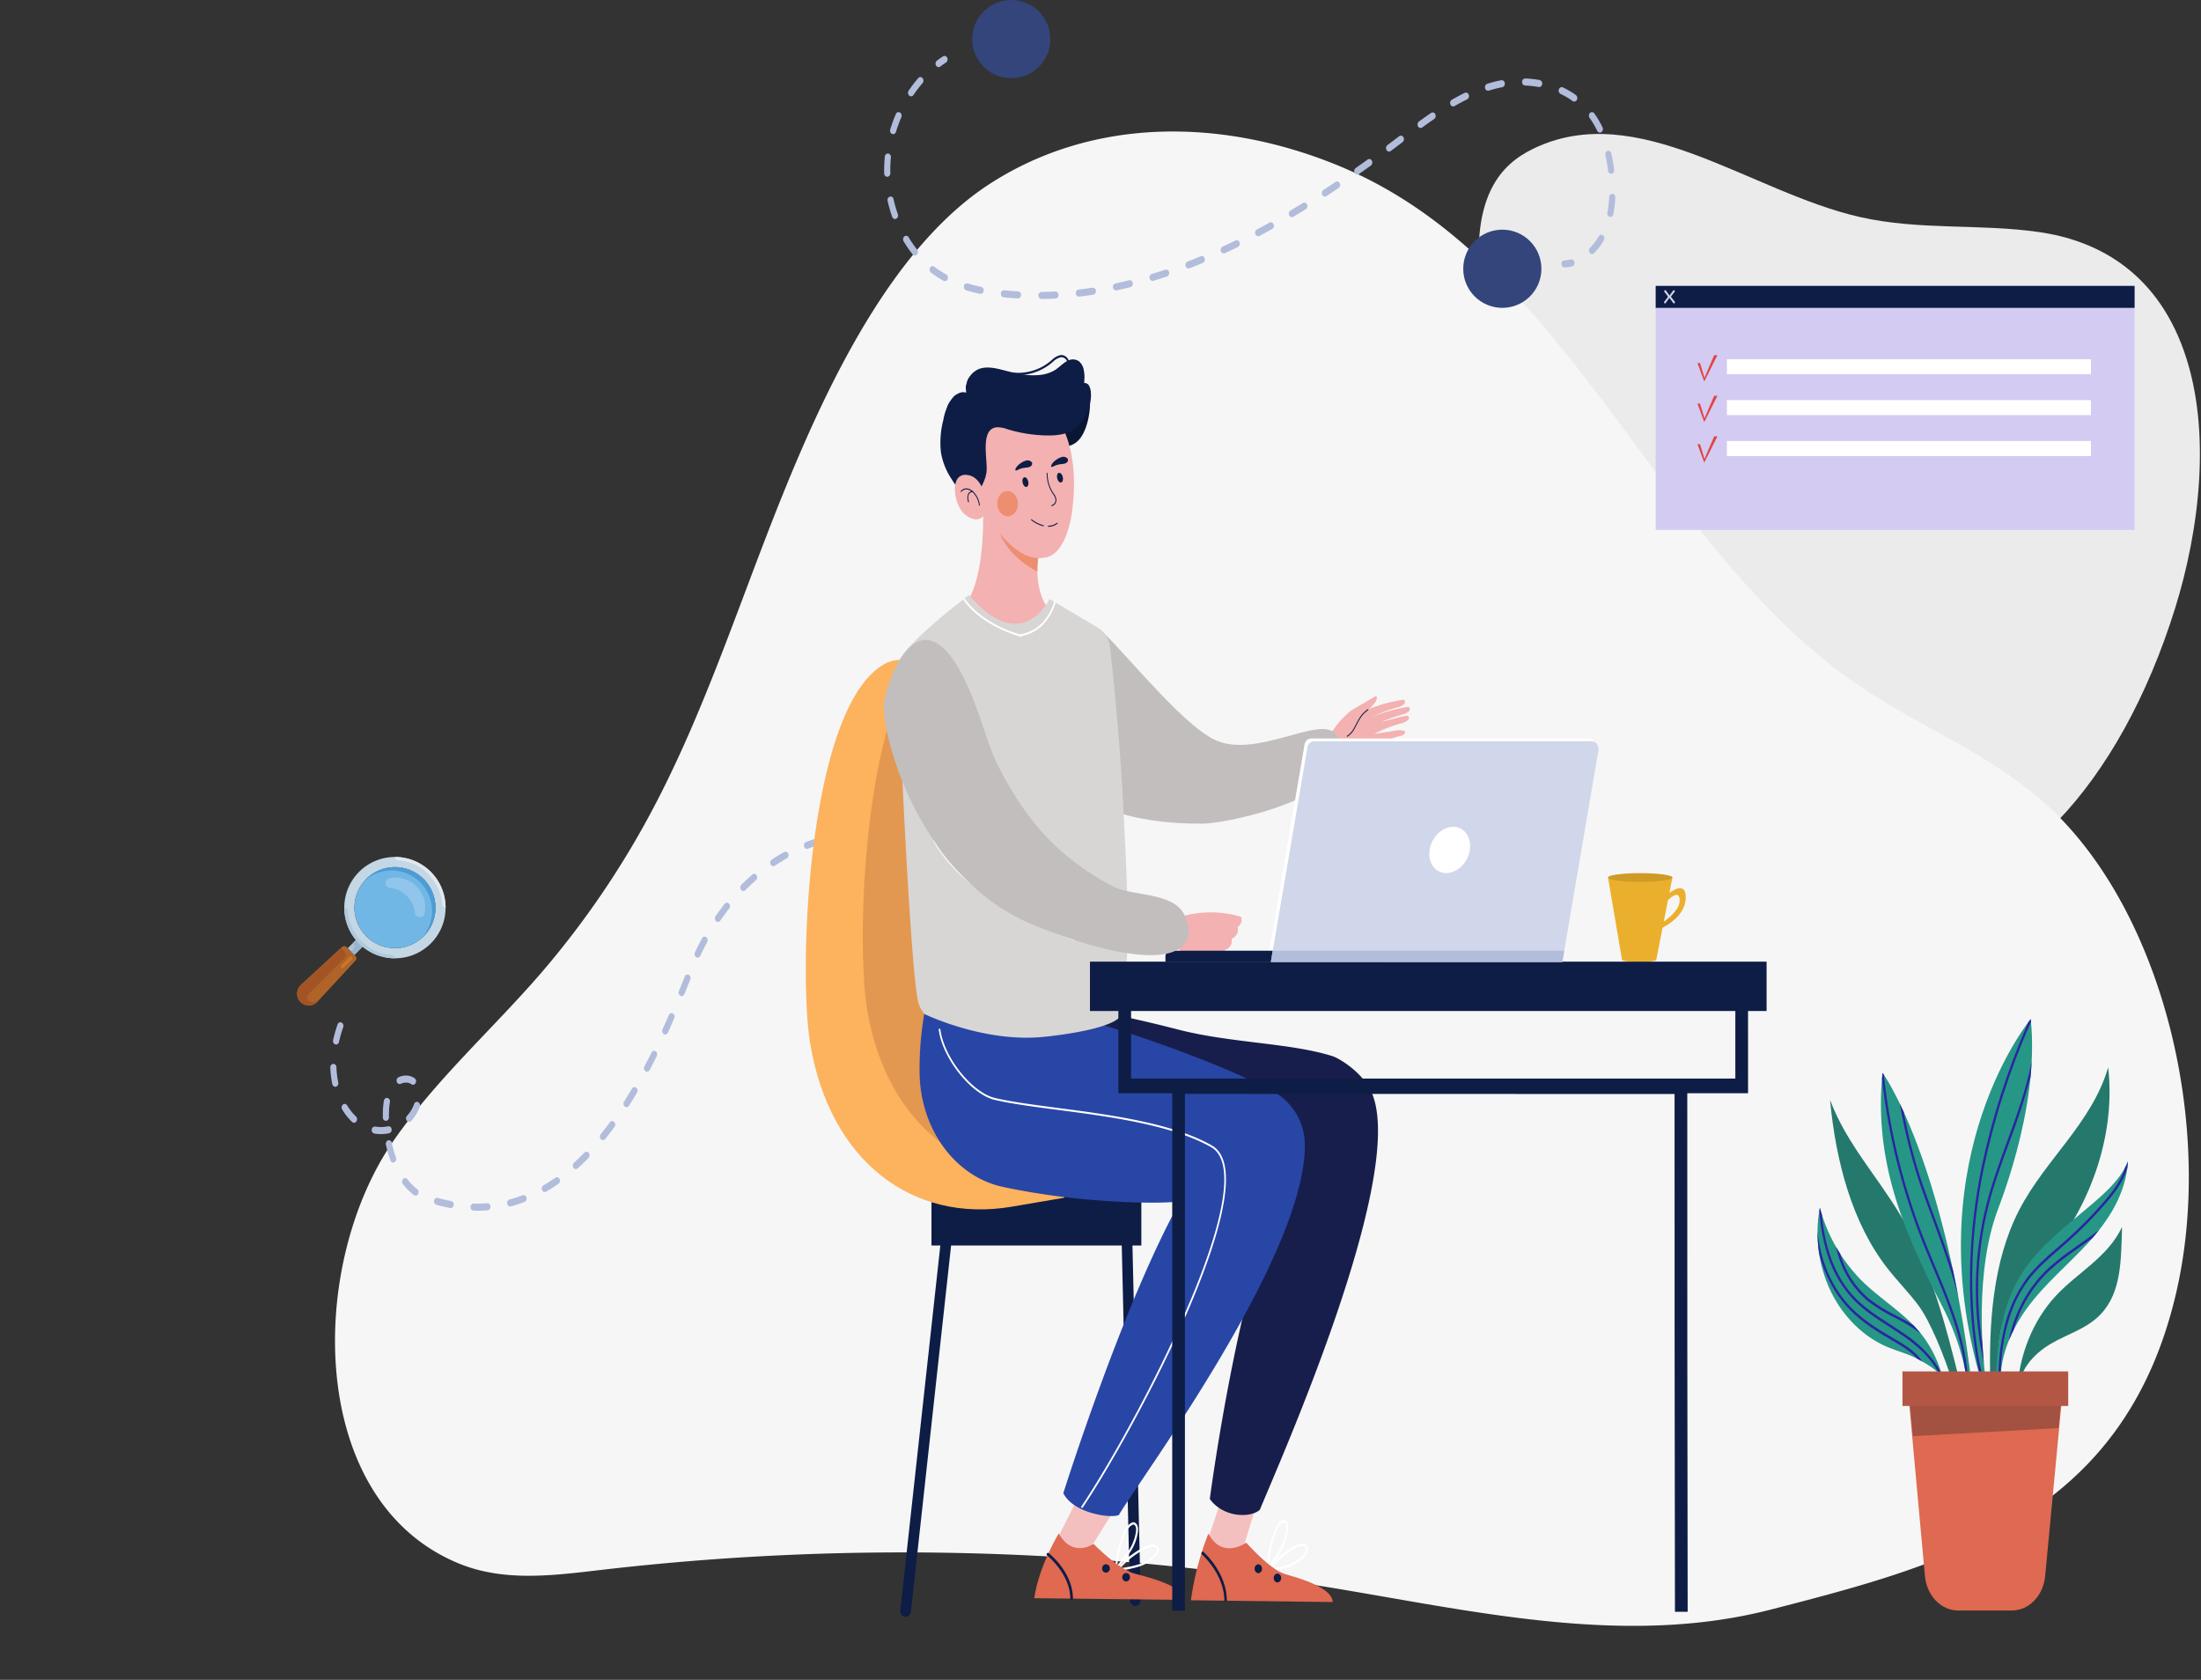 <svg xmlns="http://www.w3.org/2000/svg" xmlns:xlink="http://www.w3.org/1999/xlink" width="900.96" height="687.55" viewBox="0 0 900.96 687.55"><rect x="0" y="0" width="900.96" height="687.55" fill="#333333" stroke="none"/><defs><clipPath id="a"><rect width="51.966" height="73.369" fill="none"/></clipPath><clipPath id="b"><rect width="50.844" height="71.301" fill="none"/></clipPath><clipPath id="c"><path d="M3144.163,1883.51a51.834,51.834,0,0,0-10.562-9.589c-2.09-1.469-4.272-2.87-6.382-4.225-5.465-3.511-11.117-7.142-15.615-12.233-6.944-7.859-11.226-19.309-12.336-32.728q-.441-1.38-.829-2.781-.108.606-.2,1.213a75.32,75.32,0,0,0,2.832,16.409,48.82,48.82,0,0,0,9.891,18.649c4.587,5.192,10.293,8.858,15.812,12.4,2.1,1.35,4.275,2.746,6.35,4.2,6.72,4.721,11.394,9.721,14.136,15.146a9.4,9.4,0,0,1,1.824,3.276q-.378-1.756-.877-3.472a33.547,33.547,0,0,0-4.043-6.271" transform="translate(-3098.238 -1821.953)" fill="none"/></clipPath><linearGradient id="d" x1="-11.793" y1="2.152" x2="-11.79" y2="2.152" gradientUnits="objectBoundingBox"><stop offset="0" stop-color="#fff"/><stop offset="1" stop-color="#2925a1"/></linearGradient><clipPath id="e"><rect width="0.399" height="2.068" fill="none"/></clipPath><clipPath id="f"><path d="M3309.761,2078.528q.22,1.028.4,2.068a9.591,9.591,0,0,0-.4-2.068" transform="translate(-3309.761 -2078.528)" fill="none"/></clipPath><linearGradient id="g" x1="-1040.588" y1="47.137" x2="-1040.274" y2="47.137" xlink:href="#d"/><clipPath id="h"><rect width="42.912" height="53.365" fill="none"/></clipPath><clipPath id="i"><path d="M3127.022,1900.809c-5.928-3.458-12.646-7.377-18.092-12.993-7.773-8.017-12.694-19.3-13.7-31.25a56.351,56.351,0,0,0,.611,9.107,55.121,55.121,0,0,0,2.434,7.373,49.626,49.626,0,0,0,10.039,15.566c5.536,5.709,12.311,9.662,18.29,13.149,3.067,1.789,6.674,3.894,9.375,6.967.468.239.932.488,1.39.756l.767.447c-2.863-4.3-7.381-6.942-11.117-9.121" transform="translate(-3095.228 -1856.566)" fill="none"/></clipPath><linearGradient id="j" x1="-14.313" y1="2.654" x2="-14.309" y2="2.654" xlink:href="#d"/><clipPath id="k"><rect width="34.672" height="35.419" fill="none"/></clipPath><clipPath id="l"><path d="M3139.6,1901.889a63.616,63.616,0,0,0,11.206,6.93,64.681,64.681,0,0,1,10.658,6.52c-.969-1.2-1.986-2.331-3.042-3.418-2.357-1.506-4.817-2.8-7.234-4.073a62.938,62.938,0,0,1-11.052-6.827,37.477,37.477,0,0,1-11.688-18.351q-.857-1.351-1.654-2.751a39.2,39.2,0,0,0,12.806,21.969" transform="translate(-3126.794 -1879.92)" fill="none"/></clipPath><linearGradient id="m" x1="-18.568" y1="3.691" x2="-18.562" y2="3.691" xlink:href="#d"/><clipPath id="n"><rect width="35.083" height="124.465" fill="none"/></clipPath><clipPath id="p"><path d="M3239.506,1747.748s.224-.4.5-.865c-1.31-15.687-7.453-30.336-13.407-44.535-1.164-2.775-2.367-5.644-3.508-8.461a257.063,257.063,0,0,1-17.408-69.82c-.349-.526-.536-.783-.536-.783q-.126,1.233-.224,2.452a258.885,258.885,0,0,0,17.333,68.6c1.144,2.824,2.349,5.7,3.514,8.474,5.544,13.221,11.253,26.835,13.018,41.247.518,2.327.722,3.688.722,3.688" transform="translate(-3204.92 -1623.283)" fill="none"/></clipPath><linearGradient id="q" x1="-13.352" y1="1.76" x2="-13.348" y2="1.76" xlink:href="#d"/><clipPath id="r"><rect width="23.939" height="79.149" fill="none"/></clipPath><clipPath id="s"><path d="M3257.016,1736.763c-2.32-7.3-5.086-14.812-7.794-22.162-1.83-4.967-3.558-9.658-5.1-14.154a214.5,214.5,0,0,1-7.221-28.265q-.828-1.815-1.6-3.412a230.643,230.643,0,0,0,7.966,32.07c1.547,4.508,3.277,9.205,5.11,14.178,4.064,11.033,8.261,22.425,10.864,32.9q-1.082-5.784-2.222-11.156" transform="translate(-3235.299 -1668.77)" fill="none"/></clipPath><linearGradient id="t" x1="-20.41" y1="2.593" x2="-20.403" y2="2.593" xlink:href="#d"/><clipPath id="u"><rect width="53.063" height="90.921" fill="none"/></clipPath><clipPath id="v"><rect width="37.001" height="45.321" fill="none"/></clipPath><clipPath id="w"><path d="M3449.864,1860.372c-5.541,3.889-11.271,7.91-16.022,13.14a55.374,55.374,0,0,0-12.96,26.337c.615-1.519,1.3-3.011,2.04-4.468a53.393,53.393,0,0,1,11.556-21.1c4.679-5.152,10.366-9.142,15.865-13,1.578-1.107,3.169-2.225,4.746-3.376q1.435-1.654,2.792-3.378c-2.621,2.057-5.337,3.963-8.017,5.844" transform="translate(-3420.881 -1854.528)" fill="none"/></clipPath><linearGradient id="x" x1="-18.437" y1="3.117" x2="-18.432" y2="3.117" xlink:href="#d"/><clipPath id="z"><path d="M3415.258,1802.4c3.623-4.843,8.175-8.771,12.578-12.569,1.062-.916,2.161-1.864,3.229-2.811a170.7,170.7,0,0,0,16.158-16.409c3.487-4.053,7.016-8.751,8.628-14.141q.18-1.372.273-2.78a26.392,26.392,0,0,1-1.164,2.491c-1.566,5.175-5,9.733-8.391,13.677a169.693,169.693,0,0,1-16.064,16.315c-1.064.942-2.16,1.888-3.22,2.8-4.441,3.832-9.034,7.8-12.723,12.726a55.321,55.321,0,0,0-9.082,20.092,90.691,90.691,0,0,0-2.406,22.817l.922-.017c-.166-12.16,1.655-29.352,11.264-42.194" transform="translate(-3403.062 -1753.69)" fill="none"/></clipPath><linearGradient id="aa" x1="-11.833" y1="1.921" x2="-11.829" y2="1.921" xlink:href="#d"/><clipPath id="ab"><rect width="25.237" height="145.472" fill="none"/></clipPath><clipPath id="ac"><rect width="22.855" height="123.619" fill="none"/></clipPath><clipPath id="ad"><path d="M3377.568,1639.218c-3.077,8.4-6.259,17.094-8.527,25.923a141.565,141.565,0,0,0-1.046,65.122c-.2-2.165-.415-4.893-.582-8.041a140.978,140.978,0,0,1,2.511-56.778c2.254-8.772,5.426-17.435,8.493-25.811a262.964,262.964,0,0,0,8.662-26.557q.31-3.2.48-6.431c-2.173,11.214-6.13,22.026-9.991,32.573" transform="translate(-3364.703 -1606.645)" fill="none"/></clipPath><linearGradient id="ae" x1="-17.697" y1="1.837" x2="-17.691" y2="1.837" xlink:href="#d"/><clipPath id="af"><rect width="24.965" height="145.472" fill="none"/></clipPath><clipPath id="ag"><path d="M3359.823,1689.595a79.631,79.631,0,0,1-1.9-9.288c-3.626-23.5-2.836-48.564,2.349-74.5a298.4,298.4,0,0,1,19.478-60.55q-.053-.566-.111-1.131s-.351.423-.974,1.253a299.073,299.073,0,0,0-19.291,60.188,234.588,234.588,0,0,0-4.451,37.36,199.609,199.609,0,0,0,2.092,37.569c.413,2.676.9,5.421,1.579,8.125Z" transform="translate(-3354.787 -1544.123)" fill="none"/></clipPath><linearGradient id="ah" x1="-15.465" y1="1.683" x2="-15.461" y2="1.683" xlink:href="#d"/><clipPath id="ai"><rect width="62.379" height="17.719" fill="#a35140"/></clipPath><clipPath id="aj"><path d="M3312.637,2109.071l1.362-14.4-62.379,2.452,1.393,15.266Z" transform="translate(-3251.62 -2094.672)" fill="#a35140"/></clipPath><clipPath id="ak"><rect width="58.908" height="47.103" fill="none"/></clipPath><clipPath id="al"><rect width="6.733" height="34.553" fill="none"/></clipPath><clipPath id="am"><rect width="51.209" height="15.001" fill="none"/></clipPath><clipPath id="an"><rect width="7.863" height="39.422" fill="none"/></clipPath><clipPath id="ao"><rect width="48.438" height="11.06" fill="none"/></clipPath></defs><g transform="translate(-829.039 -238)"><path d="M2532.669,339.809c12.7,19.677,29.365,29.039,44.282,43.128,26.917,25.425,47.934,66.077,71.734,99.78s53.7,61.862,83.024,53.686c8.8-2.454,16.9-8.179,24.1-16.334l-.612,1.674c20.189-20.969,36.9-51.2,48.067-86.971,9.945-31.85,15.127-72.931,3.676-105.383-11.869-33.636-36.876-45.487-59.219-48.715-24.45-3.532-48.952-.637-73.343-6.151-45.051-10.185-91.076-48.739-133.85-27.958-6.5,3.16-12.972,7.941-17.256,16.734-10.375,21.3-3.3,56.833,9.4,76.51" transform="translate(-1083.906 52.326)" fill="#ebebeb"/><path d="M982.164,251.254c93.444,38.986,128.258,153.912,210.024,210.957,27.415,19.127,59.1,30.172,83.371,54.493,44.472,44.566,64.019,129.626,48.539,195.81-21.4,91.49-93.526,110.774-166.169,129.415-60.027,15.4-122.25.281-183.158-9.609a1070.01,1070.01,0,0,0-295.359-6.693c-19.365,2.256-39.451,4.953-57.873-2.5-62.874-25.42-62.47-122.582-26.832-173.517,17.785-25.419,40.419-45.42,60.35-68.525a363.136,363.136,0,0,0,47.019-69.713c21.115-40.629,35.27-85.647,52.794-128.585,18.647-45.689,44.978-99.552,83.818-124.574,42.908-27.642,96.179-26.7,143.476-6.964" transform="translate(395.668 54.934)" fill="#f6f6f6"/><path d="M622.695,1423.907c-.517,0-1.04-.008-1.554-.022a1.371,1.371,0,0,1-1.22-1.48,1.344,1.344,0,0,1,1.28-1.411,53.146,53.146,0,0,0,5.544-.135,1.328,1.328,0,0,1,1.332,1.346,1.391,1.391,0,0,1-1.164,1.54c-1.39.107-2.809.162-4.217.162m-10.921-1.066a1.069,1.069,0,0,1-.207-.02c-1.86-.357-3.758-.81-5.644-1.345a1.472,1.472,0,0,1-.916-1.749,1.253,1.253,0,0,1,1.513-1.06c1.824.518,3.66.956,5.457,1.3a1.437,1.437,0,0,1,1.029,1.663,1.32,1.32,0,0,1-1.232,1.209m24.372-.668a1.3,1.3,0,0,1-1.218-1.126,1.464,1.464,0,0,1,.942-1.731,53.566,53.566,0,0,0,5.339-1.711,1.223,1.223,0,0,1,1.578.924,1.5,1.5,0,0,1-.8,1.824,55.688,55.688,0,0,1-5.563,1.783,1.1,1.1,0,0,1-.279.036m-38.737-4.428a1.127,1.127,0,0,1-.675-.23,23.1,23.1,0,0,1-4.528-4.538,1.608,1.608,0,0,1,.109-2.041,1.137,1.137,0,0,1,1.766.126,20.476,20.476,0,0,0,4.006,4.02,1.586,1.586,0,0,1,.376,2,1.218,1.218,0,0,1-1.054.665m52.9-1.48a1.245,1.245,0,0,1-1.12-.8,1.558,1.558,0,0,1,.559-1.941c1.63-.943,3.268-1.991,4.868-3.112a1.159,1.159,0,0,1,1.718.487,1.58,1.58,0,0,1-.421,1.986c-1.658,1.162-3.355,2.247-5.045,3.226a1.113,1.113,0,0,1-.559.154m12.712-9.391a1.194,1.194,0,0,1-.985-.554,1.6,1.6,0,0,1,.212-2.03c1.433-1.3,2.874-2.694,4.283-4.145a1.137,1.137,0,0,1,1.766.117,1.608,1.608,0,0,1-.1,2.042c-1.448,1.491-2.929,2.925-4.4,4.262a1.143,1.143,0,0,1-.771.308m-74.778-2.693a1.262,1.262,0,0,1-1.155-.891,50.594,50.594,0,0,1-1.828-6.431,1.473,1.473,0,0,1,.911-1.753,1.25,1.25,0,0,1,1.516,1.053,47.371,47.371,0,0,0,1.711,6.02,1.534,1.534,0,0,1-.675,1.89,1.1,1.1,0,0,1-.48.111m85.871-9.153a1.16,1.16,0,0,1-.854-.39,1.609,1.609,0,0,1-.06-2.044c1.251-1.547,2.507-3.179,3.735-4.85a1.138,1.138,0,0,1,1.763-.167,1.607,1.607,0,0,1,.144,2.038c-1.253,1.706-2.536,3.373-3.814,4.953a1.175,1.175,0,0,1-.914.459m-90.93-2.468a16.413,16.413,0,0,1-2.653-.215,1.426,1.426,0,0,1-1.063-1.635,1.294,1.294,0,0,1,1.414-1.228,14.609,14.609,0,0,0,5.253-.113,1.279,1.279,0,0,1,1.449,1.173,1.442,1.442,0,0,1-1.015,1.675,17,17,0,0,1-3.385.343m-10.972-4.648a1.149,1.149,0,0,1-.8-.331,24.9,24.9,0,0,1-4.05-5.094,1.594,1.594,0,0,1,.3-2.015,1.148,1.148,0,0,1,1.743.351,22.122,22.122,0,0,0,3.6,4.527,1.605,1.605,0,0,1,.168,2.036,1.188,1.188,0,0,1-.965.526m22.542-.341a1.176,1.176,0,0,1-.917-.463,1.609,1.609,0,0,1,.066-2.044,13.67,13.67,0,0,0,2.91-4.814,1.2,1.2,0,0,1,1.63-.794,1.532,1.532,0,0,1,.687,1.885,16.592,16.592,0,0,1-3.526,5.844,1.16,1.16,0,0,1-.85.386m-9.5-.428a1.356,1.356,0,0,1-1.25-1.425q0-.336,0-.671c0-.846.021-1.693.061-2.52a30.106,30.106,0,0,1,.388-3.639,1.271,1.271,0,0,1,1.472-1.134,1.452,1.452,0,0,1,.981,1.7,26.814,26.814,0,0,0-.343,3.234c-.038.772-.057,1.566-.057,2.358q0,.313,0,.629a1.366,1.366,0,0,1-1.233,1.467Zm98.5-5.591a1.138,1.138,0,0,1-.742-.282,1.6,1.6,0,0,1-.264-2.022c1.089-1.707,2.186-3.492,3.259-5.307a1.15,1.15,0,0,1,1.739-.377,1.592,1.592,0,0,1,.326,2.01c-1.091,1.843-2.2,3.657-3.311,5.392a1.2,1.2,0,0,1-1.008.588m-119.208-8.36a1.3,1.3,0,0,1-1.213-1.1,37.94,37.94,0,0,1-.819-6.777,1.375,1.375,0,0,1,1.207-1.5,1.331,1.331,0,0,1,1.293,1.4,34.612,34.612,0,0,0,.747,6.183,1.473,1.473,0,0,1-.914,1.751,1.093,1.093,0,0,1-.3.042m31.816-.829a1.124,1.124,0,0,1-.656-.215,3.745,3.745,0,0,0-2.2-.665,5.208,5.208,0,0,0-2.151.49,1.2,1.2,0,0,1-1.624-.81,1.529,1.529,0,0,1,.7-1.878,7.435,7.435,0,0,1,3.075-.694,6,6,0,0,1,3.51,1.1,1.582,1.582,0,0,1,.407,1.99,1.222,1.222,0,0,1-1.065.687m95.807-5.345a1.123,1.123,0,0,1-.65-.212,1.581,1.581,0,0,1-.416-1.988c.958-1.815,1.925-3.7,2.874-5.615a1.164,1.164,0,0,1,1.707-.534,1.574,1.574,0,0,1,.462,1.974c-.96,1.933-1.939,3.844-2.909,5.682a1.224,1.224,0,0,1-1.069.693M564.857,1355.9a1.109,1.109,0,0,1-.312-.046,1.477,1.477,0,0,1-.9-1.76,56.951,56.951,0,0,1,1.832-6.4,1.2,1.2,0,0,1,1.628-.8,1.53,1.53,0,0,1,.691,1.882,53.769,53.769,0,0,0-1.729,6.036,1.3,1.3,0,0,1-1.211,1.087m134.749-4.12a1.114,1.114,0,0,1-.58-.166,1.563,1.563,0,0,1-.527-1.952c.845-1.863,1.711-3.82,2.577-5.82a1.178,1.178,0,0,1,1.678-.646,1.557,1.557,0,0,1,.559,1.94c-.872,2.016-1.746,3.99-2.6,5.869a1.24,1.24,0,0,1-1.109.775m6.715-15.69a1.107,1.107,0,0,1-.533-.139,1.551,1.551,0,0,1-.6-1.925c.732-1.793,1.419-3.5,2.063-5.089l.345-.854a1.184,1.184,0,0,1,1.662-.7,1.549,1.549,0,0,1,.6,1.922l-.345.853c-.645,1.6-1.333,3.3-2.067,5.1a1.25,1.25,0,0,1-1.132.829m161.03-12.575a16.491,16.491,0,0,1-1.928-.113l-.277-.035a1.415,1.415,0,0,1-1.1-1.6,1.3,1.3,0,0,1,1.387-1.27l.244.031a14.606,14.606,0,0,0,5-.287,1.27,1.27,0,0,1,1.474,1.131,1.453,1.453,0,0,1-.978,1.7,16.821,16.821,0,0,1-3.827.442m-154.468-3.2a1.113,1.113,0,0,1-.593-.174,1.567,1.567,0,0,1-.507-1.959c.905-1.941,1.878-3.874,2.893-5.745a1.157,1.157,0,0,1,1.724-.457,1.585,1.585,0,0,1,.4,1.994c-.986,1.818-1.932,3.7-2.811,5.58a1.237,1.237,0,0,1-1.1.76m143.44-.2a1.109,1.109,0,0,1-.557-.152,50.076,50.076,0,0,1-5.03-3.357,1.588,1.588,0,0,1-.369-2,1.154,1.154,0,0,1,1.73-.428,47.538,47.538,0,0,0,4.784,3.2,1.558,1.558,0,0,1,.562,1.939,1.246,1.246,0,0,1-1.121.8m-12.588-9.632a1.141,1.141,0,0,1-.761-.3c-1.378-1.225-2.84-2.563-4.471-4.09a1.605,1.605,0,0,1-.185-2.034,1.14,1.14,0,0,1,1.759-.213c1.614,1.511,3.06,2.835,4.422,4.044a1.6,1.6,0,0,1,.229,2.028,1.2,1.2,0,0,1-.992.565m-122.551-4.748a1.143,1.143,0,0,1-.776-.313,1.6,1.6,0,0,1-.2-2.031c1.188-1.735,2.44-3.441,3.72-5.072a1.136,1.136,0,0,1,1.767-.1,1.608,1.608,0,0,1,.086,2.042c-1.242,1.584-2.458,3.24-3.611,4.924a1.193,1.193,0,0,1-.981.548M832,1299.462a1.147,1.147,0,0,1-.8-.333c-1.288-1.234-2.815-2.692-4.371-4.146a1.6,1.6,0,0,1-.186-2.033,1.139,1.139,0,0,1,1.759-.215c1.566,1.464,3.1,2.929,4.394,4.168a1.606,1.606,0,0,1,.165,2.036,1.189,1.189,0,0,1-.964.524m-100.415-6.384a1.182,1.182,0,0,1-.942-.494,1.608,1.608,0,0,1,.117-2.04c1.446-1.463,2.947-2.878,4.463-4.2a1.143,1.143,0,0,1,1.752.281,1.6,1.6,0,0,1-.243,2.026c-1.469,1.285-2.924,2.656-4.325,4.074a1.152,1.152,0,0,1-.823.358m88.555-4.448a1.136,1.136,0,0,1-.734-.277c-1.6-1.345-3.11-2.549-4.611-3.68a1.587,1.587,0,0,1-.365-2,1.153,1.153,0,0,1,1.731-.422c1.537,1.158,3.08,2.389,4.716,3.763a1.6,1.6,0,0,1,.277,2.02,1.2,1.2,0,0,1-1.013.6m-76.3-5.731a1.23,1.23,0,0,1-1.084-.723,1.575,1.575,0,0,1,.458-1.975c1.666-1.113,3.382-2.158,5.1-3.108a1.182,1.182,0,0,1,1.668.681,1.553,1.553,0,0,1-.589,1.929c-1.659.917-3.316,1.927-4.927,3a1.119,1.119,0,0,1-.625.194m63.449-3.433a1.11,1.11,0,0,1-.554-.151c-1.223-.7-2.457-1.352-3.671-1.94-.464-.225-.938-.446-1.409-.658a1.526,1.526,0,0,1-.713-1.872,1.206,1.206,0,0,1,1.619-.824c.491.221.986.451,1.47.686,1.262.611,2.545,1.289,3.815,2.016a1.556,1.556,0,0,1,.566,1.938,1.245,1.245,0,0,1-1.122.8m-49.665-3.657a1.283,1.283,0,0,1-1.191-1,1.5,1.5,0,0,1,.808-1.819c1.821-.676,3.691-1.275,5.558-1.782a1.256,1.256,0,0,1,1.5,1.078,1.468,1.468,0,0,1-.932,1.738c-1.8.489-3.608,1.067-5.364,1.72a1.1,1.1,0,0,1-.383.07m35.447-2.141a1.093,1.093,0,0,1-.269-.034,55.552,55.552,0,0,0-5.475-1.1,1.42,1.42,0,0,1-1.081-1.619,1.3,1.3,0,0,1,1.4-1.25,57.773,57.773,0,0,1,5.693,1.142,1.461,1.461,0,0,1,.953,1.723,1.307,1.307,0,0,1-1.22,1.136m-20.671-1.381a1.337,1.337,0,0,1-1.244-1.308,1.4,1.4,0,0,1,1.126-1.577c1.911-.212,3.849-.335,5.762-.365h.017a1.463,1.463,0,0,1,.017,2.892c-1.844.029-3.714.147-5.557.352a1.151,1.151,0,0,1-.121.007" transform="translate(401.74 -690.379)" fill="#b2bddc"/><path d="M1875.646,1430.682a1.155,1.155,0,0,1-.835-.37,1.609,1.609,0,0,1-.1-2.042,12.066,12.066,0,0,0,1.443-2.386,1.172,1.172,0,0,1,1.69-.6,1.564,1.564,0,0,1,.522,1.954,15.017,15.017,0,0,1-1.794,2.968,1.178,1.178,0,0,1-.931.481" transform="translate(-594.801 -803.082)" fill="#b2bddc"/><path d="M1594.417,130.1a1.216,1.216,0,0,1-1.05-.658,1.587,1.587,0,0,1,.367-2c.812-.61,1.65-1.2,2.491-1.743a1.166,1.166,0,0,1,1.7.552,1.571,1.571,0,0,1-.478,1.969c-.794.517-1.587,1.071-2.354,1.647a1.128,1.128,0,0,1-.681.234" transform="translate(-381.17 135.369)" fill="#b2bddc"/><path d="M1570.057,247.552a1.462,1.462,0,0,1-.011-2.892c1.891-.021,3.814-.08,5.717-.178a1.338,1.338,0,0,1,1.3,1.381,1.38,1.38,0,0,1-1.194,1.509c-1.931.1-3.884.159-5.8.18Zm-9.6-.225-.064,0c-1.929-.112-3.877-.267-5.792-.46a1.4,1.4,0,0,1-1.137-1.566,1.318,1.318,0,0,1,1.355-1.315c1.884.19,3.8.342,5.7.453a1.383,1.383,0,0,1,1.186,1.517,1.348,1.348,0,0,1-1.248,1.373m24.931-.754a1.336,1.336,0,0,1-1.243-1.3,1.407,1.407,0,0,1,1.12-1.583c1.879-.218,3.79-.475,5.68-.766a1.3,1.3,0,0,1,1.4,1.243,1.422,1.422,0,0,1-1.075,1.624c-1.917.294-3.854.556-5.76.776a1.083,1.083,0,0,1-.126.008m-40.2-1.117a1.091,1.091,0,0,1-.222-.023c-2-.415-3.925-.9-5.724-1.455a1.48,1.48,0,0,1-.889-1.768,1.245,1.245,0,0,1,1.529-1.028c1.733.531,3.592,1,5.525,1.4a1.443,1.443,0,0,1,1.01,1.679,1.317,1.317,0,0,1-1.23,1.191m55.4-1.4a1.316,1.316,0,0,1-1.229-1.183,1.446,1.446,0,0,1,1-1.685c1.857-.4,3.744-.834,5.609-1.3a1.262,1.262,0,0,1,1.486,1.109,1.459,1.459,0,0,1-.959,1.718c-1.888.47-3.8.912-5.68,1.314a1.092,1.092,0,0,1-.229.024m-70.04-3.8a1.107,1.107,0,0,1-.537-.141c-1.138-.627-2.25-1.309-3.306-2.025-.626-.425-1.252-.878-1.861-1.346a1.59,1.59,0,0,1-.348-2.005,1.151,1.151,0,0,1,1.734-.4c.57.439,1.156.863,1.742,1.26.994.675,2.042,1.317,3.116,1.909a1.552,1.552,0,0,1,.591,1.927,1.25,1.25,0,0,1-1.13.825m85.02-.094a1.3,1.3,0,0,1-1.209-1.078,1.48,1.48,0,0,1,.891-1.767c1.823-.555,3.679-1.15,5.515-1.769a1.235,1.235,0,0,1,1.551.984,1.491,1.491,0,0,1-.851,1.793c-1.857.625-3.733,1.227-5.577,1.788a1.087,1.087,0,0,1-.32.048m14.707-5.1a1.28,1.28,0,0,1-1.186-.987,1.507,1.507,0,0,1,.788-1.831c1.785-.693,3.605-1.426,5.408-2.178a1.213,1.213,0,0,1,1.6.869,1.516,1.516,0,0,1-.752,1.851c-1.821.76-3.659,1.5-5.462,2.2a1.092,1.092,0,0,1-.4.076m-112-5.294a1.178,1.178,0,0,1-.923-.469,50.047,50.047,0,0,1-3.694-5.357,1.593,1.593,0,0,1,.317-2.012,1.148,1.148,0,0,1,1.74.366,47.162,47.162,0,0,0,3.482,5.05,1.609,1.609,0,0,1-.078,2.043,1.158,1.158,0,0,1-.844.38m277.19-.631a1.181,1.181,0,0,1-.939-.49,1.608,1.608,0,0,1,.112-2.041,24.04,24.04,0,0,0,3.58-4.717,1.151,1.151,0,0,1,1.737-.389,1.591,1.591,0,0,1,.336,2.008,26.826,26.826,0,0,1-4,5.268,1.154,1.154,0,0,1-.826.361m-150.785-.22a1.265,1.265,0,0,1-1.161-.908,1.53,1.53,0,0,1,.694-1.881c1.747-.811,3.53-1.662,5.3-2.53a1.2,1.2,0,0,1,1.64.766,1.537,1.537,0,0,1-.662,1.9c-1.783.875-3.581,1.734-5.343,2.552a1.1,1.1,0,0,1-.465.1m14.1-7.039a1.252,1.252,0,0,1-1.136-.841,1.548,1.548,0,0,1,.612-1.919c1.712-.913,3.457-1.866,5.187-2.831a1.181,1.181,0,0,1,1.67.674,1.553,1.553,0,0,1-.583,1.931c-1.743.973-3.5,1.932-5.226,2.853a1.107,1.107,0,0,1-.524.134m-148.646-7.06a1.264,1.264,0,0,1-1.159-.9,58.318,58.318,0,0,1-1.867-6.5,1.479,1.479,0,0,1,.895-1.764,1.247,1.247,0,0,1,1.526,1.035,54.948,54.948,0,0,0,1.764,6.136,1.532,1.532,0,0,1-.687,1.884,1.107,1.107,0,0,1-.471.107m162.443-.741a1.241,1.241,0,0,1-1.113-.783,1.562,1.562,0,0,1,.538-1.948c1.678-1,3.389-2.039,5.083-3.087a1.171,1.171,0,0,1,1.693.593,1.565,1.565,0,0,1-.513,1.957c-1.705,1.054-3.427,2.1-5.116,3.107a1.116,1.116,0,0,1-.573.161m130.375-.108a1.1,1.1,0,0,1-.278-.036,1.465,1.465,0,0,1-.943-1.73,44.63,44.63,0,0,0,.756-6.353,1.33,1.33,0,0,1,1.32-1.361,1.386,1.386,0,0,1,1.177,1.526,47.869,47.869,0,0,1-.814,6.827,1.305,1.305,0,0,1-1.219,1.127m-116.86-8.335a1.232,1.232,0,0,1-1.091-.736,1.572,1.572,0,0,1,.475-1.97c1.646-1.074,3.323-2.185,4.988-3.3a1.163,1.163,0,0,1,1.71.524,1.576,1.576,0,0,1-.453,1.977c-1.673,1.124-3.36,2.241-5.015,3.32a1.118,1.118,0,0,1-.614.187m-179.137-8.094a1.353,1.353,0,0,1-1.25-1.406c-.011-.448-.016-.9-.016-1.345,0-.831.019-1.671.056-2.5.045-1,.118-2.013.217-3.011a1.306,1.306,0,0,1,1.385-1.273,1.414,1.414,0,0,1,1.1,1.6c-.093.94-.162,1.894-.2,2.834-.035.775-.053,1.564-.053,2.345q0,.632.015,1.265a1.373,1.373,0,0,1-1.216,1.486h-.036m192.393-.888a1.224,1.224,0,0,1-1.07-.7,1.58,1.58,0,0,1,.42-1.987c1.61-1.13,3.259-2.3,4.9-3.483a1.157,1.157,0,0,1,1.722.465,1.582,1.582,0,0,1-.4,1.991c-1.65,1.186-3.307,2.363-4.924,3.5a1.121,1.121,0,0,1-.648.21m103.908-.34a1.325,1.325,0,0,1-1.236-1.239c-.278-2.219-.648-4.362-1.1-6.372a1.478,1.478,0,0,1,.9-1.763,1.246,1.246,0,0,1,1.526,1.036c.475,2.112.863,4.361,1.154,6.684a1.428,1.428,0,0,1-1.058,1.638,1.087,1.087,0,0,1-.181.015m-90.881-9.09a1.217,1.217,0,0,1-1.053-.663,1.587,1.587,0,0,1,.374-2q1.286-.958,2.566-1.921,1.11-.834,2.221-1.675l.037-.028a1.153,1.153,0,0,1,1.731.42,1.588,1.588,0,0,1-.363,2l-.037.028q-1.113.84-2.224,1.677-1.285.967-2.576,1.929a1.126,1.126,0,0,1-.676.231m-203.022-7.124a1.1,1.1,0,0,1-.412-.081,1.512,1.512,0,0,1-.769-1.842,59.506,59.506,0,0,1,2.3-6.3,1.179,1.179,0,0,1,1.677-.651,1.557,1.557,0,0,1,.563,1.938,56.389,56.389,0,0,0-2.174,5.966,1.277,1.277,0,0,1-1.181.97m289.3-.629a1.234,1.234,0,0,1-1.1-.748,34.924,34.924,0,0,0-2.079-3.76c-.325-.509-.669-1.015-1.023-1.5a1.606,1.606,0,0,1,.156-2.037,1.138,1.138,0,0,1,1.762.18c.386.534.763,1.086,1.117,1.642a37.928,37.928,0,0,1,2.257,4.081,1.569,1.569,0,0,1-.491,1.964,1.115,1.115,0,0,1-.6.18m-73.381-1.894a1.22,1.22,0,0,1-1.06-.676,1.584,1.584,0,0,1,.392-1.994c1.779-1.294,3.395-2.438,4.941-3.5a1.161,1.161,0,0,1,1.714.506,1.578,1.578,0,0,1-.438,1.981c-1.527,1.046-3.125,2.178-4.884,3.458a1.123,1.123,0,0,1-.665.222m13.33-8.814a1.245,1.245,0,0,1-1.121-.8,1.558,1.558,0,0,1,.562-1.939c1.8-1.034,3.581-1.985,5.3-2.826a1.2,1.2,0,0,1,1.639.769,1.537,1.537,0,0,1-.665,1.895c-1.673.817-3.409,1.743-5.16,2.751a1.112,1.112,0,0,1-.557.152m49.57-2a1.124,1.124,0,0,1-.658-.218,32.144,32.144,0,0,0-4.944-2.909,1.533,1.533,0,0,1-.682-1.887,1.2,1.2,0,0,1,1.633-.788,34.612,34.612,0,0,1,5.312,3.127,1.583,1.583,0,0,1,.4,1.991,1.221,1.221,0,0,1-1.064.684M1516.7,164.6a1.143,1.143,0,0,1-.77-.307,1.6,1.6,0,0,1-.214-2.03,54.787,54.787,0,0,1,3.918-5.113,1.135,1.135,0,0,1,1.769,0,1.61,1.61,0,0,1,0,2.045,51.851,51.851,0,0,0-3.717,4.85,1.2,1.2,0,0,1-.986.554m236.181-2.282a1.294,1.294,0,0,1-1.206-1.065,1.483,1.483,0,0,1,.877-1.776c.807-.255,1.624-.493,2.427-.708,1.091-.292,2.21-.545,3.326-.754a1.286,1.286,0,0,1,1.434,1.2,1.435,1.435,0,0,1-1.035,1.658c-1.061.2-2.124.439-3.161.716-.771.206-1.556.435-2.332.68a1.089,1.089,0,0,1-.33.051m20.926-1.512a1.121,1.121,0,0,1-.2-.017,39.885,39.885,0,0,0-5.58-.607,1.375,1.375,0,0,1-1.209-1.493,1.352,1.352,0,0,1,1.25-1.4h.042a42.108,42.108,0,0,1,5.886.64,1.434,1.434,0,0,1,1.042,1.653,1.322,1.322,0,0,1-1.234,1.222" transform="translate(-314.721 112.824)" fill="#b2bddc"/><path d="M2660.367,428.538a1.351,1.351,0,0,1-1.249-1.4,1.375,1.375,0,0,1,1.207-1.495,12.836,12.836,0,0,0,2.587-.373,1.264,1.264,0,0,1,1.487,1.109,1.46,1.46,0,0,1-.959,1.718,15.018,15.018,0,0,1-3.028.436h-.044" transform="translate(-1190.895 -81.068)" fill="#b2bddc"/><path d="M2763.463,1341.88l1.231-6.27h-26.367l5.726,33.648c0,.549,3.142.995,7.019.995s7.018-.446,7.018-.995l2.575-13.117c2.446-1.241,9.26-5.3,9.476-12.062.208-6.542-4.654-3.67-6.677-2.2m4.171,3.382c-.062,3.53-4.5,7.057-6.48,8.385l1.725-8.788c1.373-1.289,4.839-4.36,4.756.4" transform="translate(-1251.064 -738.451)" fill="#eab02d"/><path d="M2764.693,1330.963c0,.988-5.9,1.789-13.184,1.789s-13.184-.8-13.184-1.789,5.9-1.788,13.184-1.788,13.184.8,13.184,1.788" transform="translate(-1251.063 -733.805)" fill="#cf9b25"/><path d="M3478.093,1850.3c-5.859,12.427-18.132,18.551-27.1,28.179-9.365,10.049-15.165,24.414-15.812,39.167.583,0,.581.6,1.163.6-1.521-8.689,5.768-16.13,12.605-20.145s14.708-6.1,20.382-12.06c8.589-9.025,8.334-22.329,8.766-35.738" transform="translate(-1780.41 -1110.113)" fill="#24796c"/><path d="M3169.747,1779.268c-5.873-23.755-12.119-47.874-24.113-68.322-9.5-16.194-22.482-29.87-29.178-47.84,2.341,25.059,8.982,50.518,23.661,69.152,3.979,5.051,8.44,9.579,12.329,14.724,5.342,7.069,11.111,22.13,13.923,30.935,1.04,3.256,1.6-1.448,3.378,1.351" transform="translate(-1538.301 -974.938)" fill="#24796c"/><path d="M3388.98,1744.989c-.7-24.557.911-50.3,11.828-71.381,10.713-20.687,29.7-35.5,36.407-58.335,3.481,30.753-9.626,61.8-29.247,82.953-3.385,3.65-7,7.1-9.684,11.463-6.437,10.453-6.55,24.253-6.414,37.083-.989-.256-1.9-1.527-2.891-1.783" transform="translate(-1745.211 -940.398)" fill="#24796c"/><path d="M3147.188,1895.322a47.787,47.787,0,0,0-8.654-20.5c-7.184-9.591-17.526-15.174-25.778-23.538a67.416,67.416,0,0,1-16.608-29.335,55.691,55.691,0,0,0,4.3,33.87c4.971,10.434,13.236,18.716,22.876,22.922,4.65,2.029,9.609,3.147,14.042,5.745s9.35,5.112,9.822,10.832" transform="translate(-1522.17 -1089.643)" fill="#269686"/><g transform="translate(1573.053 732.311)" style="mix-blend-mode:multiply;isolation:isolate"><g clip-path="url(#a)"><g transform="translate(0.724)" style="mix-blend-mode:screen;isolation:isolate"><g clip-path="url(#b)"><g transform="translate(0 0)"><g clip-path="url(#c)"><path d="M2.271,2.005,65.349,0,63.078,81.555,0,83.561Z" transform="translate(-15.288 1.652) rotate(-12.106)" fill="url(#d)"/></g></g></g></g><g transform="translate(51.567 71.301)" style="mix-blend-mode:screen;isolation:isolate"><g clip-path="url(#e)"><g transform="translate(0)"><g clip-path="url(#f)"><path d="M.059.024.828,0,.77,2.106,0,2.131Z" transform="matrix(0.978, -0.21, 0.21, 0.978, -0.429, 0.079)" fill="url(#g)"/></g></g></g></g><g transform="translate(0 9.619)" style="mix-blend-mode:screen;isolation:isolate"><g clip-path="url(#h)"><g transform="translate(-0.001)"><g clip-path="url(#i)"><path d="M1.733,1.654,53.76,0,52.027,62.219,0,63.873Z" transform="translate(-11.542 1.093) rotate(-12.106)" fill="url(#j)"/></g></g></g></g><g transform="translate(7.586 16.109)" style="mix-blend-mode:screen;isolation:isolate"><g clip-path="url(#k)"><g transform="translate(0.001)"><g clip-path="url(#l)"><path d="M1.192,1.291,41.794,0,40.6,42.782,0,44.073Z" transform="matrix(0.978, -0.21, 0.21, 0.978, -7.718, 0.546)" fill="url(#m)"/></g></g></g></g></g></g><path d="M3203.775,1623.283s24.17,32.993,35.819,122.209c0-.337-1.456,2.256-1.456,2.256a101.879,101.879,0,0,0-9.65-28.38c-15.506-30.046-28.477-59.2-24.712-96.085" transform="translate(-1604.133 -946.182)" fill="#269686"/><g transform="translate(1599.42 677.102)" style="mix-blend-mode:multiply;isolation:isolate"><g clip-path="url(#n)"><g style="mix-blend-mode:screen;isolation:isolate"><g clip-path="url(#n)"><g transform="translate(0 0)"><g clip-path="url(#p)"><path d="M3.6,1.821,60.877,0l-3.6,129.43L0,131.251Z" transform="matrix(0.978, -0.21, 0.21, 0.978, -25.982, 4.45)" fill="url(#q)"/></g></g></g></g><g transform="translate(7.303 12.641)" style="mix-blend-mode:screen;isolation:isolate"><g clip-path="url(#r)"><g transform="translate(0)"><g clip-path="url(#s)"><path d="M2.3,1.209,40.328,0l-2.3,82.7L0,83.908Z" transform="translate(-16.544 2.782) rotate(-12.106)" fill="url(#t)"/></g></g></g></g></g></g><path d="M3401.284,1850.262c-2.252-.074-2.885-3.583-2.8-6.185.472-14.054,2.1-28.558,8.415-40.581,8.219-15.653,22.98-24.72,35.354-36.151,4.133-3.819,8.147-8.113,10.387-13.655-.853,13.236-7.795,23.961-16.1,33.126s-17.869,16.855-25.26,27.011-12.877,23.586-10,36.435" transform="translate(-1752.533 -1040.35)" fill="#269686"/><g transform="translate(1647.047 713.34)" style="mix-blend-mode:multiply;isolation:isolate"><g clip-path="url(#u)"><g transform="translate(4.283 28.022)" style="mix-blend-mode:screen;isolation:isolate"><g clip-path="url(#v)"><g transform="translate(0 0)"><g clip-path="url(#w)"><path d="M1.475,1.421,46.179,0,44.7,52.968,0,54.389Z" transform="translate(-9.779 0.913) rotate(-12.106)" fill="url(#x)"/></g></g></g></g><g style="mix-blend-mode:screen;isolation:isolate"><g clip-path="url(#u)"><g transform="translate(0 0)"><g clip-path="url(#z)"><path d="M2.818,2.192,71.762,0,68.944,101.184,0,103.376Z" transform="translate(-19.443 2.447) rotate(-12.106)" fill="url(#aa)"/></g></g></g></g></g></g><path d="M3367.9,1544.123s-45.825,55.227-21.406,144.207l2.83,2.256s-5.356-37.974,4.29-66.161c-.13-.5,18.218-42.929,14.286-80.3" transform="translate(-1707.598 -889.02)" fill="#269686"/><g transform="translate(1635.443 655.104)" style="mix-blend-mode:multiply;isolation:isolate"><g clip-path="url(#ab)"><g transform="translate(2.382 17.375)" style="mix-blend-mode:screen;isolation:isolate"><g clip-path="url(#ac)"><g transform="translate(0.001)"><g clip-path="url(#ad)"><path d="M3.5,1.442,48.878,0l-3.5,125.733L0,127.175Z" transform="translate(-25.954 4.761) rotate(-12.106)" fill="url(#ae)"/></g></g></g></g><g style="mix-blend-mode:screen;isolation:isolate"><g clip-path="url(#af)"><g transform="translate(-0.001)"><g clip-path="url(#ag)"><path d="M4.109,1.641,55.737,0,51.628,147.527,0,149.168Z" transform="translate(-30.65 5.655) rotate(-12.106)" fill="url(#ah)"/></g></g></g></g></g></g><path d="M3292.878,2191.239h-22.04c-6.992,0-12.856-6.1-13.591-14.142l-6.572-72.044h62.609l-6.822,72.1c-.758,8.014-6.612,14.082-13.585,14.082" transform="translate(-1640.258 -1294.07)" fill="#df6951"/><g transform="translate(1610.645 808.098)" style="mix-blend-mode:multiply;isolation:isolate"><g clip-path="url(#ai)"><g clip-path="url(#aj)"><path d="M.408,1.155,64.286,0l-.408,25.975L0,27.13Z" transform="translate(-2.318 -0.857) rotate(-6.71)" fill="#a35140"/></g></g></g><rect width="67.851" height="14.14" transform="translate(1607.797 799.311)" fill="#b35744"/><rect width="196.028" height="100.084" transform="translate(1506.785 354.791)" fill="#d3cbf2"/><rect width="196.028" height="8.967" transform="translate(1506.785 355.039)" fill="#0e1d45"/><path d="M3031.315,686.769a.358.358,0,0,1-.286-.151l-.779-1.048c-.363-.459-.591-.756-.809-1.07h-.021a13.081,13.081,0,0,1-.757,1.079l-.727,1.031a.358.358,0,0,1-.291.16h-.014a.446.446,0,0,1-.28-.726l1.346-1.729a.488.488,0,0,0,0-.58l-1.276-1.665a.445.445,0,0,1,.282-.724h.036a.356.356,0,0,1,.289.155l.809,1.116c.26.354.456.628.643.917h.031a11.089,11.089,0,0,1,.633-.917l.841-1.121a.359.359,0,0,1,.284-.15.445.445,0,0,1,.275.731l-1.3,1.616a.486.486,0,0,0,0,.588l1.377,1.761a.445.445,0,0,1-.279.727Z" transform="translate(-1517.045 -324.582)" fill="#d1d7ea"/><path d="M3076.794,770.851,3074,763.308h1.053s1.609,5.2,1.848,6.017h.028c.251-.8,3.919-9.24,3.919-9.24h1.334Z" transform="translate(-1550.127 -376.715)" fill="#e14444"/><path d="M3076.794,820,3074,812.453h1.053s1.609,5.2,1.848,6.017h.028c.251-.8,3.919-9.24,3.919-9.24h1.334Z" transform="translate(-1550.127 -409.254)" fill="#e14444"/><path d="M3076.794,869.14,3074,861.6h1.053s1.609,5.2,1.848,6.017h.028c.251-.8,3.919-9.24,3.919-9.24h1.334Z" transform="translate(-1550.127 -441.791)" fill="#e14444"/><rect width="149.019" height="6.158" transform="translate(1535.932 385.016)" fill="#fff"/><rect width="149.019" height="6.158" transform="translate(1535.932 418.496)" fill="#fff"/><rect width="149.019" height="6.158" transform="translate(1535.932 401.756)" fill="#fff"/><rect width="85.909" height="26.426" transform="translate(1210.328 721.348)" fill="#0e1d45"/><path d="M1535.338,2007.765a1.893,1.893,0,0,1-.278-.021,2.482,2.482,0,0,1-1.895-2.827l17.051-155.368a2.325,2.325,0,0,1,2.17-2.211h73.466a2.366,2.366,0,0,1,2.187,2.46l3.528,150.906a2.4,2.4,0,0,1-2.128,2.6h-.06a2.366,2.366,0,0,1-2.186-2.461l-3.471-148.445h-69.409l-16.808,153.158a2.324,2.324,0,0,1-2.167,2.211" transform="translate(-335.578 -1107.973)" fill="#0e1d45"/><path d="M1527.2,1697.17s68.26-17.937,105.519-15.281c10.948.781,18.854,12.425,16.87,24.9l0,.012s-80.133,14.508-122.387-9.628" transform="translate(-331.061 -988.309)" fill="#fdb25d"/><path d="M1478.02,1235.147l-21.437,3.657c-40.769,6.954-74.726-18.642-82.667-67.056-5-30.492-.84-140.2,31.65-155.669.111-.052.225-.084.338-.126,8.223-3.065,16.2,1.41,18.508,10.387Z" transform="translate(-213.281 -506.932)" fill="#fdb25d"/><path d="M1550.99,1237.351l-50.082-195.074c-1.735-6.759-6.688-10.964-12.539-11.323-19.374,36.1-21.5,114.135-17.254,139.065,7.849,46.13,40.232,71.354,79.875,67.331" transform="translate(-287.066 -518.457)" fill="#e29850"/><path d="M2075.781,2229.066l-8.611,28.2-14.973-2.221,8.195-24.3Z" transform="translate(-729.863 -1383.621)" fill="#f4c0bf"/><path d="M2158.072,2301.988a.35.35,0,0,1-.148-.033.468.468,0,0,1-.252-.441,45.148,45.148,0,0,1,2.872-14.945c.685-1.8,1.7-3.964,3.481-4.782.814-.373,1.671.4,2.03,1.355a5.963,5.963,0,0,1,.227,2.545,21.939,21.939,0,0,1-2.817,8.757,59.3,59.3,0,0,1-5.1,7.39.377.377,0,0,1-.3.153m6.387-19.371a.33.33,0,0,0-.138.029c-1.513.695-2.422,2.661-3.044,4.3a43.963,43.963,0,0,0-2.759,13.311,52.644,52.644,0,0,0,4.274-6.306,20.935,20.935,0,0,0,2.695-8.349,5.014,5.014,0,0,0-.165-2.088c-.174-.465-.544-.893-.862-.893" transform="translate(-809.984 -1421.621)" fill="#fff"/><path d="M2160.469,2327.984a.4.4,0,0,1-.35-.239.52.52,0,0,1,.042-.517,32.439,32.439,0,0,1,10.012-9.242c1.47-.849,3.39-1.725,5.2-.957.806.34,1.062,1.58.844,2.581a5.092,5.092,0,0,1-1.154,2.139,15.2,15.2,0,0,1-6.753,4.536,41.543,41.543,0,0,1-7.792,1.7.424.424,0,0,1-.05,0m13.423-10.324a7.136,7.136,0,0,0-3.362,1.153,31.321,31.321,0,0,0-9.082,8.1,36.773,36.773,0,0,0,6.628-1.51,14.43,14.43,0,0,0,6.411-4.293,4.15,4.15,0,0,0,.955-1.724c.127-.582.017-1.335-.344-1.487a3.062,3.062,0,0,0-1.207-.237" transform="translate(-811.805 -1446.926)" fill="#fff"/><path d="M2028.086,2329.044a116.973,116.973,0,0,1,7.166-27.337c5.566,10.886,15.49,3.778,15.491,3.777l.049.034-.006.015c.648.735,9.33,10.493,15.4,12.651,1.719.747,19.623,4.672,19.927,11.59Z" transform="translate(-711.547 -1436.074)" fill="#df6951"/><path d="M2055.85,2348.988h.012a.577.577,0,0,0,.5-.632c-.173-11.388-9.2-19.366-9.586-19.7a.451.451,0,0,0-.708.146.718.718,0,0,0,.122.868c.09.078,8.993,7.953,9.156,18.7a.576.576,0,0,0,.505.614" transform="translate(-725.135 -1455.453)" fill="#0e1d45"/><path d="M2136.619,2348.9a1.7,1.7,0,0,0,1.487,1.851,1.674,1.674,0,0,0,1.5-1.813,1.705,1.705,0,0,0-1.487-1.851,1.675,1.675,0,0,0-1.5,1.813" transform="translate(-793.992 -1468.842)" fill="#0e1d45"/><path d="M2169.188,2362.562a1.705,1.705,0,0,0,1.487,1.851,1.674,1.674,0,0,0,1.5-1.813,1.705,1.705,0,0,0-1.486-1.851,1.675,1.675,0,0,0-1.505,1.813" transform="translate(-818.732 -1478.711)" fill="#0e1d45"/><path d="M1826.481,2247.391l-14.776,23.687-12.094-6.109,8.937-17.78Z" transform="translate(-537.992 -1396.707)" fill="#f4c0bf"/><path d="M1899.637,2304.418a.356.356,0,0,1-.163-.04.474.474,0,0,1-.237-.442,38.988,38.988,0,0,1,3.234-14.135c.748-1.7,1.848-3.744,3.736-4.512.839-.342,1.719.386,2.085,1.286a5.109,5.109,0,0,1,.214,2.441,19.455,19.455,0,0,1-3.1,8.292,57.41,57.41,0,0,1-5.489,6.978.375.375,0,0,1-.28.132m7.006-18.29a.453.453,0,0,0-.17.033c-1.62.659-2.609,2.516-3.289,4.059a37.944,37.944,0,0,0-3.083,12.56,51.128,51.128,0,0,0,4.66-6.018,18.47,18.47,0,0,0,2.952-7.859,4.092,4.092,0,0,0-.144-1.934c-.182-.447-.57-.841-.925-.841" transform="translate(-613.67 -1424.156)" fill="#fff"/><path d="M1902.143,2328.965a.4.4,0,0,1-.358-.256.518.518,0,0,1,.067-.524,33.827,33.827,0,0,1,10.709-8.719c1.556-.8,3.585-1.617,5.472-.9a2.073,2.073,0,0,1,.862,2.492,4.78,4.78,0,0,1-1.254,2.033,16.555,16.555,0,0,1-7.191,4.272,48.949,48.949,0,0,1-8.262,1.6.3.3,0,0,1-.044,0m14.343-9.748a8.316,8.316,0,0,0-3.6,1.1,32.889,32.889,0,0,0-9.669,7.583,43.261,43.261,0,0,0,7.024-1.424,15.8,15.8,0,0,0,6.862-4.063,3.931,3.931,0,0,0,1.027-1.614c.12-.466.067-1.194-.344-1.35a3.627,3.627,0,0,0-1.3-.228" transform="translate(-615.574 -1448.051)" fill="#fff"/><path d="M1761.22,2328.208c1.923-13.3,10.031-26.47,10.036-26.5,5.759,10.278,14.251,4.258,14.253,4.257l.051.031-.007.014c.678.695,9.75,9.908,16.156,11.945,1.81.706,20.724,4.412,20.96,10.944Z" transform="translate(-508.828 -1436.074)" fill="#df6951"/><path d="M1792.559,2349.636h.014a.573.573,0,0,0,.536-.6c-.042-10.752-9.5-18.285-9.908-18.6a.512.512,0,0,0-.752.138.621.621,0,0,0,.119.82c.094.074,9.425,7.51,9.464,17.66a.559.559,0,0,0,.527.58" transform="translate(-524.877 -1456.744)" fill="#0e1d45"/><path d="M1876.834,2348.748a1.647,1.647,0,0,0,1.551,1.748,1.677,1.677,0,0,0,1.617-1.712,1.647,1.647,0,0,0-1.552-1.748,1.677,1.677,0,0,0-1.616,1.712" transform="translate(-596.652 -1468.809)" fill="#0e1d45"/><path d="M1911.131,2361.653a1.647,1.647,0,0,0,1.552,1.748,1.677,1.677,0,0,0,1.617-1.712,1.647,1.647,0,0,0-1.552-1.747,1.676,1.676,0,0,0-1.617,1.712" transform="translate(-622.705 -1478.127)" fill="#0e1d45"/><path d="M1824.012,1533.532l-.05-.025a.073.073,0,0,1,0,.009c-17.267-5.475-41.707-5.332-63.17-10.891a603.371,603.371,0,0,0-74.147-14.21c-2.046,9.788-3.555,7.94-3.561,15.96-.015,22.833,13.852,42.49,33.19,47.133,32.262,7.747,64.865,8.4,70.365,7.739,4.526-.173,8.589-.324,12.278-.444,3.459-.113,5.8,4.034,4.324,7.649-18.746,45.818-29.422,127.725-29.507,128.3,5.427,7.6,16.619,7.928,20.483,4.422,7.635-18.666,59.871-135.512,46.049-170.095-3.489-8.728-13.582-14.7-16.253-15.551" transform="translate(-449.473 -863.234)" fill="#181e4b"/><path d="M1723.65,1575.98a24.947,24.947,0,0,0-13.5-21.792c-23.888-12.644-66.33-26.988-87.885-32.05-39.92-9.376-53.949-1.884-53.949-1.884a131.654,131.654,0,0,0-2.352,26.891c.379,22.829,14.584,42.161,34,46.357,32.39,7,65,6.9,70.485,6.112l2.141-.131c-23.358,41.85-47.644,118.885-47.8,119.418,4.33,8.492,19.863,10.328,22.725,8.91,8.847-14.984,76.746-106.428,76.141-151.83" transform="translate(-360.49 -869.736)" fill="#2846a6"/><path d="M1657.235,1754.332a.313.313,0,0,1-.21-.084.438.438,0,0,1-.06-.555c9.187-13.63,25.033-41.194,38.116-69.506,10.765-23.3,22.958-54.3,19.914-69.7-.74-3.746-2.386-6.372-4.891-7.805-16.023-9.169-41.938-12.558-62.761-15.28-9.771-1.278-19-2.485-25.854-4.094-9.644-2.265-21.423-17.033-22.916-28.729a.391.391,0,0,1,.289-.449.353.353,0,0,1,.389.334c1.459,11.43,12.959,25.858,22.374,28.069,6.823,1.6,16.038,2.807,25.794,4.083,20.876,2.73,46.857,6.127,62.988,15.358,2.7,1.544,4.466,4.349,5.254,8.339,5.671,28.695-39.885,112.761-58.157,139.87a.326.326,0,0,1-.27.153" transform="translate(-385.275 -899.129)" fill="#fff"/><path d="M2275.342,1074.412l9.679-5.677c1.145-.672.852.954.537,1.586a11.248,11.248,0,0,1-2.408,3.036,50.378,50.378,0,0,0-4.282,4.39c-1.16,1.418-.519.929-2.195,1.545a31.979,31.979,0,0,1-3.833,1.133c-1.09.253-5.637,3.182-5.637,3.182a35.883,35.883,0,0,1,8.139-9.194" transform="translate(-893.186 -545.625)" fill="#f3b1b1"/><path d="M2257.021,1089.9c.826,2.8,3.142,4.742,4.318,7.337a128.51,128.51,0,0,0,15.16-4.672c3.106-1.075,6.152-2.284,9.25-3.425,1.023-.377,3.378-.375,3.877-1.757a.67.67,0,0,0,.034-.411.589.589,0,0,0-.4-.345c-1.862-.695-3.923-.042-5.845.242-2.128.315-4.256.617-6.382.966a52.455,52.455,0,0,1,11.387-4.434,6.082,6.082,0,0,0,2.48-1.327c.622-.606.261-1.8-.523-1.7l-.018,0c-3.365.53-7.166,1.836-10.293,2.47a76.737,76.737,0,0,1,8.746-3.037,6.08,6.08,0,0,0,2.479-1.327c.622-.607.261-1.8-.523-1.7l-.017,0a62.6,62.6,0,0,0-14.4,4.011,57.589,57.589,0,0,1,10.477-3.924,6.085,6.085,0,0,0,2.48-1.327c.623-.607.261-1.8-.523-1.7l-.018,0c-11.457,1.805-23.087,6.548-31.743,16.038" transform="translate(-885.451 -549.438)" fill="#f3b1b1"/><path d="M1870.675,1023.681c-7.734,15.71-47.41,23.91-56.656,23.992-61.2.542-71.649-34.163-74.042-42.875-1.029-3.747,17.7-24.929,18.589-31.617.9-6.773,11.2-7.357,15.534-2.993,11.787,11.856,33.251,38.5,45.895,43.63,16.543,6.705,41.465-9.934,48.024-3.245,4.32,4.4,4.757,8.844,2.657,13.108" transform="translate(-492.66 -472.564)" fill="#c2bebe"/><path d="M2293.757,1099.04a.181.181,0,0,1-.163-.114.229.229,0,0,1,.08-.284,8.777,8.777,0,0,0,2.955-3.44c.275-.489.538-1,.793-1.494a26.49,26.49,0,0,1,1.568-2.757,11.762,11.762,0,0,1,3.119-3.136.169.169,0,0,1,.249.076.23.23,0,0,1-.066.288,11.39,11.39,0,0,0-3.016,3.033,26.147,26.147,0,0,0-1.541,2.713c-.257.5-.522,1.012-.8,1.507a9.139,9.139,0,0,1-3.1,3.586.159.159,0,0,1-.083.023" transform="translate(-913.219 -559.496)" fill="#0e1d45"/><path d="M1783.042,637.741c5.217-.069,10.242.821,13.708-3.833s5.066-14.981,2.961-20.862Z" transform="translate(-525.406 -216.684)" fill="#0b1634"/><path d="M1637.132,769.957s3.468,40.647-11.286,49.917c-.369.206,22.429,43.852,36.6,40.389,3.939-.962,1-36.505,4.219-41.068-1.953-.021-10.156-9.662-5.7-28-.461-.594-23.837-21.235-23.837-21.235" transform="translate(-405.992 -329.99)" fill="#f3b1b1"/><path d="M1718.255,844.661c-3.23-1.522-11.657-6.7-15.281-15.459.185.151,11.8,6,15.9,8.07a41.217,41.217,0,0,0-.62,7.39" transform="translate(-464.584 -372.771)" fill="#ed8e70"/><path d="M1676.223,631.285s16.562,9.559,12.523,43.754c0,0-1.791,19.3-11.813,20.061-16.468,2.952-31.659-33.116-31.659-33.116s-2.559-40.143,30.949-30.7" transform="translate(-420.719 -228.816)" fill="#f3b1b1"/><path d="M1698.231,771.407c-.037,2.847,1.828,5.248,4.166,5.361s4.263-2.1,4.3-4.95-1.828-5.248-4.166-5.361-4.263,2.1-4.3,4.95" transform="translate(-460.98 -327.461)" fill="#ed8e70"/><path d="M1760.891,810.788a.15.15,0,0,1-.036,0,13.4,13.4,0,0,1-4.925-2.483.232.232,0,0,1-.052-.292.168.168,0,0,1,.252-.06,13.062,13.062,0,0,0,4.8,2.422.212.212,0,0,1,.142.249.19.19,0,0,1-.178.169" transform="translate(-504.748 -357.398)" fill="#0e1d45"/><path d="M1784.734,814.773a.2.2,0,0,1-.182-.206.2.2,0,0,1,.178-.215,5.725,5.725,0,0,0,3.5-1.181.167.167,0,0,1,.256.035.234.234,0,0,1-.03.3,5.945,5.945,0,0,1-3.716,1.271Z" transform="translate(-526.551 -361.174)" fill="#0e1d45"/><path d="M1784.509,753.213a.191.191,0,0,1-.178-.168.212.212,0,0,1,.142-.249,2.16,2.16,0,0,0,1.565-2.071,4.515,4.515,0,0,0-1.019-2.4c-.067-.1-.134-.2-.2-.3a15.15,15.15,0,0,1-2.391-8.243.184.184,0,1,1,.364,0,14.682,14.682,0,0,0,2.317,7.989c.064.1.13.2.2.295a4.846,4.846,0,0,1,1.1,2.653,2.549,2.549,0,0,1-1.856,2.486.149.149,0,0,1-.037,0" transform="translate(-524.939 -308.051)" fill="#0e1d45"/><path d="M1741.218,748.53c.3,1.069,1.045,1.739,1.66,1.5s.867-1.3.565-2.374-1.045-1.739-1.66-1.5-.868,1.3-.565,2.374" transform="translate(-493.537 -312.768)" fill="#0e1d45"/><path d="M1800.056,742c.3,1.069,1.046,1.739,1.66,1.5s.868-1.3.565-2.374-1.045-1.739-1.66-1.5-.868,1.3-.565,2.374" transform="translate(-538.232 -308.055)" fill="#0e1d45"/><path d="M1794.135,716.187a2.292,2.292,0,0,1,2.515.469,1.115,1.115,0,0,1,.254.48,1.177,1.177,0,0,1-.2.868c-.563.86-1.606.895-2.514.988a9.9,9.9,0,0,0-2.54.61c-.391.15-1.913,1.158-1.582-.068a5.067,5.067,0,0,1,1.772-2.1,6.842,6.842,0,0,1,2.294-1.244" transform="translate(-530.707 -291.043)" fill="#0e1d45"/><path d="M1733.162,721.459a2.292,2.292,0,0,1,2.515.469,1.116,1.116,0,0,1,.254.481,1.179,1.179,0,0,1-.2.868c-.563.86-1.606.895-2.514.988a9.9,9.9,0,0,0-2.54.61c-.391.15-1.913,1.158-1.582-.068a5.067,5.067,0,0,1,1.772-2.1,6.842,6.842,0,0,1,2.294-1.244" transform="translate(-484.391 -294.85)" fill="#0e1d45"/><path d="M1704.259,576.483a.373.373,0,0,0,.36-.311,2.754,2.754,0,0,1,2.021-1.951,7.286,7.286,0,0,1,2.493-.05c.163.014.327.029.489.042a21.359,21.359,0,0,0,15.224-4.973c.154-.127.309-.255.464-.384a6.969,6.969,0,0,1,3.252-1.882,2.465,2.465,0,0,1,2.106.9,2.2,2.2,0,0,1,.542,1.571,4.09,4.09,0,0,1-1.712,2.628.513.513,0,0,0-.077.628.332.332,0,0,0,.518.11,4.821,4.821,0,0,0,2.01-3.277,3.245,3.245,0,0,0-.771-2.3,3.165,3.165,0,0,0-2.71-1.16,7.438,7.438,0,0,0-3.586,2.031c-.153.128-.305.255-.458.38a20.734,20.734,0,0,1-14.77,4.826c-.161-.013-.321-.028-.483-.042a7.878,7.878,0,0,0-2.7.066,3.536,3.536,0,0,0-2.561,2.555.488.488,0,0,0,.249.569.318.318,0,0,0,.1.022" transform="translate(-465.283 -182.754)" fill="#0e1d45"/><path d="M1614.638,627.561a5.664,5.664,0,0,0,2.532-1.681,11.817,11.817,0,0,0,1.85-3.221,14.511,14.511,0,0,0,1.187-4.221c.486-5.016-2.835-17.587,4.306-18.118a11.6,11.6,0,0,1,4.144.781,59.091,59.091,0,0,0,15.9,2.568c3.477.077,7.024-.18,10.227-1.77s4.785-4.315,6.6-7.952a15.459,15.459,0,0,0,1.526-7.534,6.636,6.636,0,0,0-.723-3.011,1.965,1.965,0,0,0-2.226-1.119l.1-.024a13.994,13.994,0,0,0-.021-5.121,6.037,6.037,0,0,0-2.073-3.854,4.409,4.409,0,0,0-4.652-.12c-1.974.978-3.532,2.831-5.431,3.947a15.428,15.428,0,0,1-6.542,1.862c-4.779.4-9.583-.826-14.266-2.028-3.37-.865-6.92-1.7-10.159-.4a8.775,8.775,0,0,0-5.019,9.627c-2.358-.787-4.8.881-6.38,3.133a22.678,22.678,0,0,0-3.023,8.076,36.663,36.663,0,0,0-.968,13.211,27.749,27.749,0,0,0,4.147,10.613c1.627,2.586,3.63,5.887,6.409,6.487a4.955,4.955,0,0,0,2.557-.132" transform="translate(-387.322 -187.449)" fill="#0e1d45"/><g transform="translate(1216.691 391.703)" style="mix-blend-mode:screen;isolation:isolate"><g clip-path="url(#ak)"><g transform="translate(0 10.554)" style="mix-blend-mode:screen;isolation:isolate"><g clip-path="url(#al)"><path d="M1618.44,662.365a18.487,18.487,0,0,0-1.015-9.756,38.758,38.758,0,0,0-1.726-3.688,29.646,29.646,0,0,1-2.239-5.174,19.608,19.608,0,0,1-.671-7.263,14.448,14.448,0,0,1,1.157-2.227,17.563,17.563,0,0,0,.2,9.2,28.847,28.847,0,0,0,2.167,4.991,39.5,39.5,0,0,1,1.77,3.787,19.614,19.614,0,0,1,1.071,10.353,14.5,14.5,0,0,1-2.67,6.227c-.049-.064-.1-.125-.146-.19-.121-.16-.24-.323-.359-.486a13.538,13.538,0,0,0,2.46-5.769" transform="translate(-1612.698 -634.258)" fill="#0e1d45"/></g></g><g transform="translate(7.699 2.357)" style="mix-blend-mode:screen;isolation:isolate"><g clip-path="url(#am)"><path d="M1644.733,608.023a7.98,7.98,0,0,1,.093-1.519,5.723,5.723,0,0,1,6-1.393,15.345,15.345,0,0,1,4.523,3.724c.3.315.6.629.895.935,5.6,5.725,12.926,9.034,20.1,9.077,5.7.035,13.678-1.42,19.595-8.455,0,.431-.011.861-.045,1.289-4.8,5.332-11.52,8.127-19.536,8.078q-.517,0-1.034-.028a29.856,29.856,0,0,1-19.533-9.261c-.3-.31-.6-.627-.9-.946a14.8,14.8,0,0,0-4.289-3.556,5,5,0,0,0-5.862,2.054" transform="translate(-1644.729 -604.76)" fill="#0e1d45"/></g></g><g transform="translate(1.885 7.681)" style="mix-blend-mode:screen;isolation:isolate"><g clip-path="url(#an)"><path d="M1623.486,662.669a12.593,12.593,0,0,0,4.059-8.107,18.369,18.369,0,0,0-1.521-9.668,37.372,37.372,0,0,0-1.911-3.546,28.7,28.7,0,0,1-2.5-4.99,17.957,17.957,0,0,1-.262-11.377,8.09,8.09,0,0,1,1.312-1.062c-2.027,3.848-1.543,8.78-.38,12.089a27.983,27.983,0,0,0,2.419,4.813,38.126,38.126,0,0,1,1.961,3.642,19.488,19.488,0,0,1,1.607,10.259,13.607,13.607,0,0,1-4.264,8.62c-.176-.22-.352-.437-.529-.661,0,0,.005-.008.009-.011" transform="translate(-1620.541 -623.919)" fill="#0e1d45"/></g></g><g transform="translate(8.144)" style="mix-blend-mode:screen;isolation:isolate"><g clip-path="url(#ao)"><path d="M1694.48,599.384a1.316,1.316,0,0,1,.538-.049c-3.935,4.5-10.136,7.715-15.592,7.97q-1.377.064-2.708,0a24.242,24.242,0,0,1-7.082-1.381,47.883,47.883,0,0,1-8.694-4.611c-1.013-.63-2.061-1.28-3.1-1.887-1.7-.995-3.636-2.123-5.617-2.222h-.02a7.269,7.269,0,0,0-5.627,1.763,9.17,9.17,0,0,1,.737-1.634,8.508,8.508,0,0,1,4.9-1.04h.021c2.13.107,4.134,1.277,5.9,2.31,1.046.611,2.1,1.264,3.116,1.9a47.36,47.36,0,0,0,8.569,4.549,24.62,24.62,0,0,0,9.556,1.346c5.261-.246,11.468-3.491,15.247-7.865a7.093,7.093,0,0,1-.149.855" transform="translate(-1646.579 -596.277)" fill="#0e1d45"/></g></g></g></g><path d="M1637.128,747.512c-.641-1.364-2.591-4.978-6.761-4.969a3.855,3.855,0,0,0-3.326,1.809,8.482,8.482,0,0,0-.884,4.9,15.559,15.559,0,0,0,2.266,7.347,8.8,8.8,0,0,0,5.465,4.055,3.912,3.912,0,0,0,3.318-.683,3.537,3.537,0,0,0,1.031-3.662Z" transform="translate(-406.207 -310.195)" fill="#f3b1b1"/><path d="M1643.629,769.6a.193.193,0,0,1-.18-.178,9.209,9.209,0,0,0-2.094-4.774,4.8,4.8,0,0,0-2.51-1.635,2.6,2.6,0,0,0-2.563.9.165.165,0,0,1-.258.011.234.234,0,0,1-.01-.3,2.939,2.939,0,0,1,2.893-1.032,5.04,5.04,0,0,1,2.7,1.751,9.658,9.658,0,0,1,2.2,5.007.209.209,0,0,1-.152.241l-.028,0" transform="translate(-413.682 -324.635)" fill="#0e1d45"/><path d="M1647.864,771.12a.183.183,0,0,1-.167-.128,4.7,4.7,0,0,1-.185-2.835,2.021,2.021,0,0,1,1.886-1.612.2.2,0,0,1,.174.219.194.194,0,0,1-.19.2,1.636,1.636,0,0,0-1.523,1.319,4.28,4.28,0,0,0,.173,2.542.224.224,0,0,1-.1.276.159.159,0,0,1-.071.017" transform="translate(-422.346 -327.525)" fill="#0e1d45"/><path d="M1999.729,1389.47a43.409,43.409,0,0,1,26.826-.666,3.438,3.438,0,0,1-1.382,4.166,4.106,4.106,0,0,1-2.47,4.865,3.9,3.9,0,0,1-2.695,4.542,3.167,3.167,0,0,1-3.792,3.048c-4.1-1.425-8.807-.564-12.887-2.081a7.206,7.206,0,0,1-2.1-1.089c-1.832-1.493-2.248-4.318-2.1-6.779.131-2.2-.152-3.986.6-6.007" transform="translate(-689.527 -775.561)" fill="#f3b1b1"/><path d="M1537.528,1086.319a11.771,11.771,0,0,0,2.637,4.854s24.17,11.734,48.515,9.307c9.724-.969,28.224-3.683,31.706-8.559,4.438-23.735,2.656-52.992,1.171-83.363-.8-16.44-2.023-31.925-3.169-44.366-.939-10.2-1.829-18.357-2.4-23.316a10.3,10.3,0,0,0-4.73-7.752l-19.994-11.877s-11.286,23.741-32.961-1.6c0,0-24.729,18.357-29.044,27.61-.55,1.18,4.645,124.148,8.266,139.063" transform="translate(-332.596 -438.082)" fill="#d8d5d5"/><path d="M1664.344,940.269a1.2,1.2,0,0,1-.174-.017l0,.017c-.024-.008-.129-.037-.325-.085l-.148-.036-.183-.043a.336.336,0,0,1-.057-.019,52.6,52.6,0,0,1-8.1-3.13c-4.467-2.158-10.646-5.938-14.72-11.694a.443.443,0,0,1,.049-.563.316.316,0,0,1,.487.056c6.794,9.6,19.339,13.673,22.443,14.551,11.229-1.616,13.993-13.2,14.019-13.315a.345.345,0,0,1,.423-.285.41.41,0,0,1,.247.489c-.027.119-2.761,11.579-13.677,13.747a.4.4,0,0,1-.212.319.16.16,0,0,1-.062.008" transform="translate(-417.164 -441.664)" fill="#fff"/><path d="M1646.793,1321.406a.147.147,0,0,1-.048-.008c-24.057-8.557-38.364-19.167-46.13-26.562-8.428-8.024-11.2-14.114-11.225-14.175a.2.2,0,0,1,.07-.253.152.152,0,0,1,.219.081c.027.06,2.778,6.1,11.164,14.078,7.743,7.366,22.007,17.938,46,26.472a.2.2,0,0,1,.107.235.167.167,0,0,1-.155.133" transform="translate(-378.289 -698.574)" fill="#fff"/><rect width="276.97" height="20.198" transform="translate(1275.207 631.6)" fill="#0e1d45"/><path d="M2162.258,1539.77H1904.5v-43.7h257.754Zm-252.552-6.014h247.35v-31.672h-247.35Z" transform="translate(-617.67 -854.32)" fill="#0e1d45"/><path d="M2201.987,1850.663c-.156-70.251-.158-142.232-.158-211.938-65.728,0-133.592,0-200.433-.044.024,55.919.023,157.457,0,211.541l-5.2,0c.025-55.066.025-159.331,0-214.544v-3.008h2.6c68.561.046,138.245.046,205.634.046h2.6v3.007c0,70.636,0,143.677.158,214.93Z" transform="translate(-687.32 -952.957)" fill="#0e1d45"/><path d="M2290.563,1130.821H2176.888a2.9,2.9,0,0,0-2.715,2.58l-14.973,87.767h119.316l14.762-86.529c.337-1.978-.972-3.819-2.715-3.819" transform="translate(-811.145 -590.572)" fill="#fff"/><path d="M2074.178,1443.386h-87.312a2.36,2.36,0,0,0-2.171,2.51v2.121h89.483Z" transform="translate(-678.586 -816.277)" fill="#0e1d45"/><path d="M2295.5,1134.937H2181.827a2.9,2.9,0,0,0-2.715,2.58l-14.973,87.767h119.316l14.762-86.529c.337-1.977-.972-3.818-2.715-3.818" transform="translate(-814.896 -593.545)" fill="#d1d7ea"/><path d="M2164.929,1443.386l-.79,4.631h119.316l.791-4.631Z" transform="translate(-814.896 -816.277)" fill="#b2bddc"/><path d="M2450.6,1270.412c-.783,5.225-5.1,9.46-9.65,9.46s-7.6-4.235-6.813-9.46,5.1-9.46,9.651-9.46,7.6,4.236,6.813,9.46" transform="translate(-1019.9 -684.539)" fill="#fff"/><rect width="900.96" height="677.454" transform="translate(829.039 248.096)" fill="none"/><path d="M1626.485,1111.806c-13.085,9.527-55.008-6.853-64.5-11.423-39.9-19.217-56.14-68.43-56.789-86.9-.321-9.109,16.4-57.069,37.528-.972,2.99,7.942,5.814,17.8,8.57,23.37,7.22,14.587,16.078,27.636,28.275,37.782a108.193,108.193,0,0,0,19.567,13.008c7.762,4,25.011,2.15,29.221,11.912,2.772,6.43,1.678,10.64-1.874,13.226" transform="translate(-314.344 -485.789)" fill="#c2bebe"/><g transform="translate(1011.439 588.756) rotate(90)"><path d="M331.53,326.691h0a4.9,4.9,0,0,1-4.838,4.838h0a5.02,5.02,0,0,1-3.594-1.521l-15.483-16.866a1.336,1.336,0,0,1,0-1.935l3.594-3.594a1.336,1.336,0,0,1,1.935,0l16.865,15.621A4.712,4.712,0,0,1,331.53,326.691Z" transform="translate(-270.704 -270.703)" fill="#b06328"/><rect width="3.871" height="5.806" transform="translate(40.055 37.318) rotate(135)" fill="#b0c4d8"/><path d="M284.111,284.111l.691.691,1.382-1.382-4.147-4.147-2.765,2.765,2.074,2.074h0A1.847,1.847,0,0,1,284.111,284.111Z" transform="translate(-246.094 -246.095)" fill="#99b4cd"/><path d="M20.736,0A20.736,20.736,0,1,0,41.473,20.736,20.709,20.709,0,0,0,20.736,0Zm0,37.325A16.589,16.589,0,1,1,37.325,20.736,16.638,16.638,0,0,1,20.736,37.325Z" fill="#c4d7e5"/><circle cx="16.589" cy="16.589" r="16.589" transform="translate(4.147 4.147)" fill="#70b7e5"/><path d="M75.036,84.548A11.733,11.733,0,0,1,85.128,74.456h.138a2.035,2.035,0,0,0,.276-4.009,13.928,13.928,0,0,0-4.147-.138A12.317,12.317,0,0,0,71.027,80.677a10.4,10.4,0,0,0,.138,4.147c.415,2.35,3.733,2.074,4.009-.276C75.036,84.686,75.036,84.548,75.036,84.548Z" transform="translate(-62.456 -61.876)" fill="#92c5eb"/><path d="M36.291,52.881A16.638,16.638,0,0,1,52.88,36.292,17.321,17.321,0,0,1,63.94,40.44,16.4,16.4,0,0,0,51.5,34.91,16.638,16.638,0,0,0,34.909,51.5a16.893,16.893,0,0,0,5.53,12.442A17.321,17.321,0,0,1,36.291,52.881Z" transform="translate(-30.762 -30.763)" fill="#4c9cd6"/><path d="M174.545,195.282h0a20.709,20.709,0,0,0,20.736-20.736h0a1.385,1.385,0,0,0-1.382,1.382,18.8,18.8,0,0,1-5.53,12.165,19.478,19.478,0,0,1-12.442,5.806A1.385,1.385,0,0,0,174.545,195.282Z" transform="translate(-153.809 -153.81)" fill="#b0c9db"/><path d="M20.736,0h0A20.709,20.709,0,0,0,0,20.736H0a1.385,1.385,0,0,0,1.382-1.382A18.716,18.716,0,0,1,6.5,7.6,20.3,20.3,0,0,1,19.354,1.382,1.385,1.385,0,0,0,20.736,0Z" fill="#e2e7f0"/><path d="M335,355.4l-.829-.691a4.831,4.831,0,0,1,1.106,3.041h0a1.985,1.985,0,0,1-3.456,1.244L317.3,344.477a2,2,0,0,0-2.9,0l-1.382,1.382,15.068,16.174a5.549,5.549,0,0,0,3.041,1.659,4.841,4.841,0,0,0,5.391-5.391A4.306,4.306,0,0,0,335,355.4Z" transform="translate(-275.832 -303.004)" fill="#a35425"/><path d="M346.907,325.351a.831.831,0,0,1-.553-.138l-3.456-3.456a.684.684,0,1,1,.968-.968l3.456,3.456a.668.668,0,0,1,0,.968C347.322,325.351,347.045,325.351,346.907,325.351Z" transform="translate(-301.978 -282.496)" fill="#c97629"/></g><circle cx="16" cy="16" r="16" transform="translate(1227 238)" fill="#34457b"/><circle cx="16" cy="16" r="16" transform="translate(1428 332)" fill="#34457b"/></g></svg>